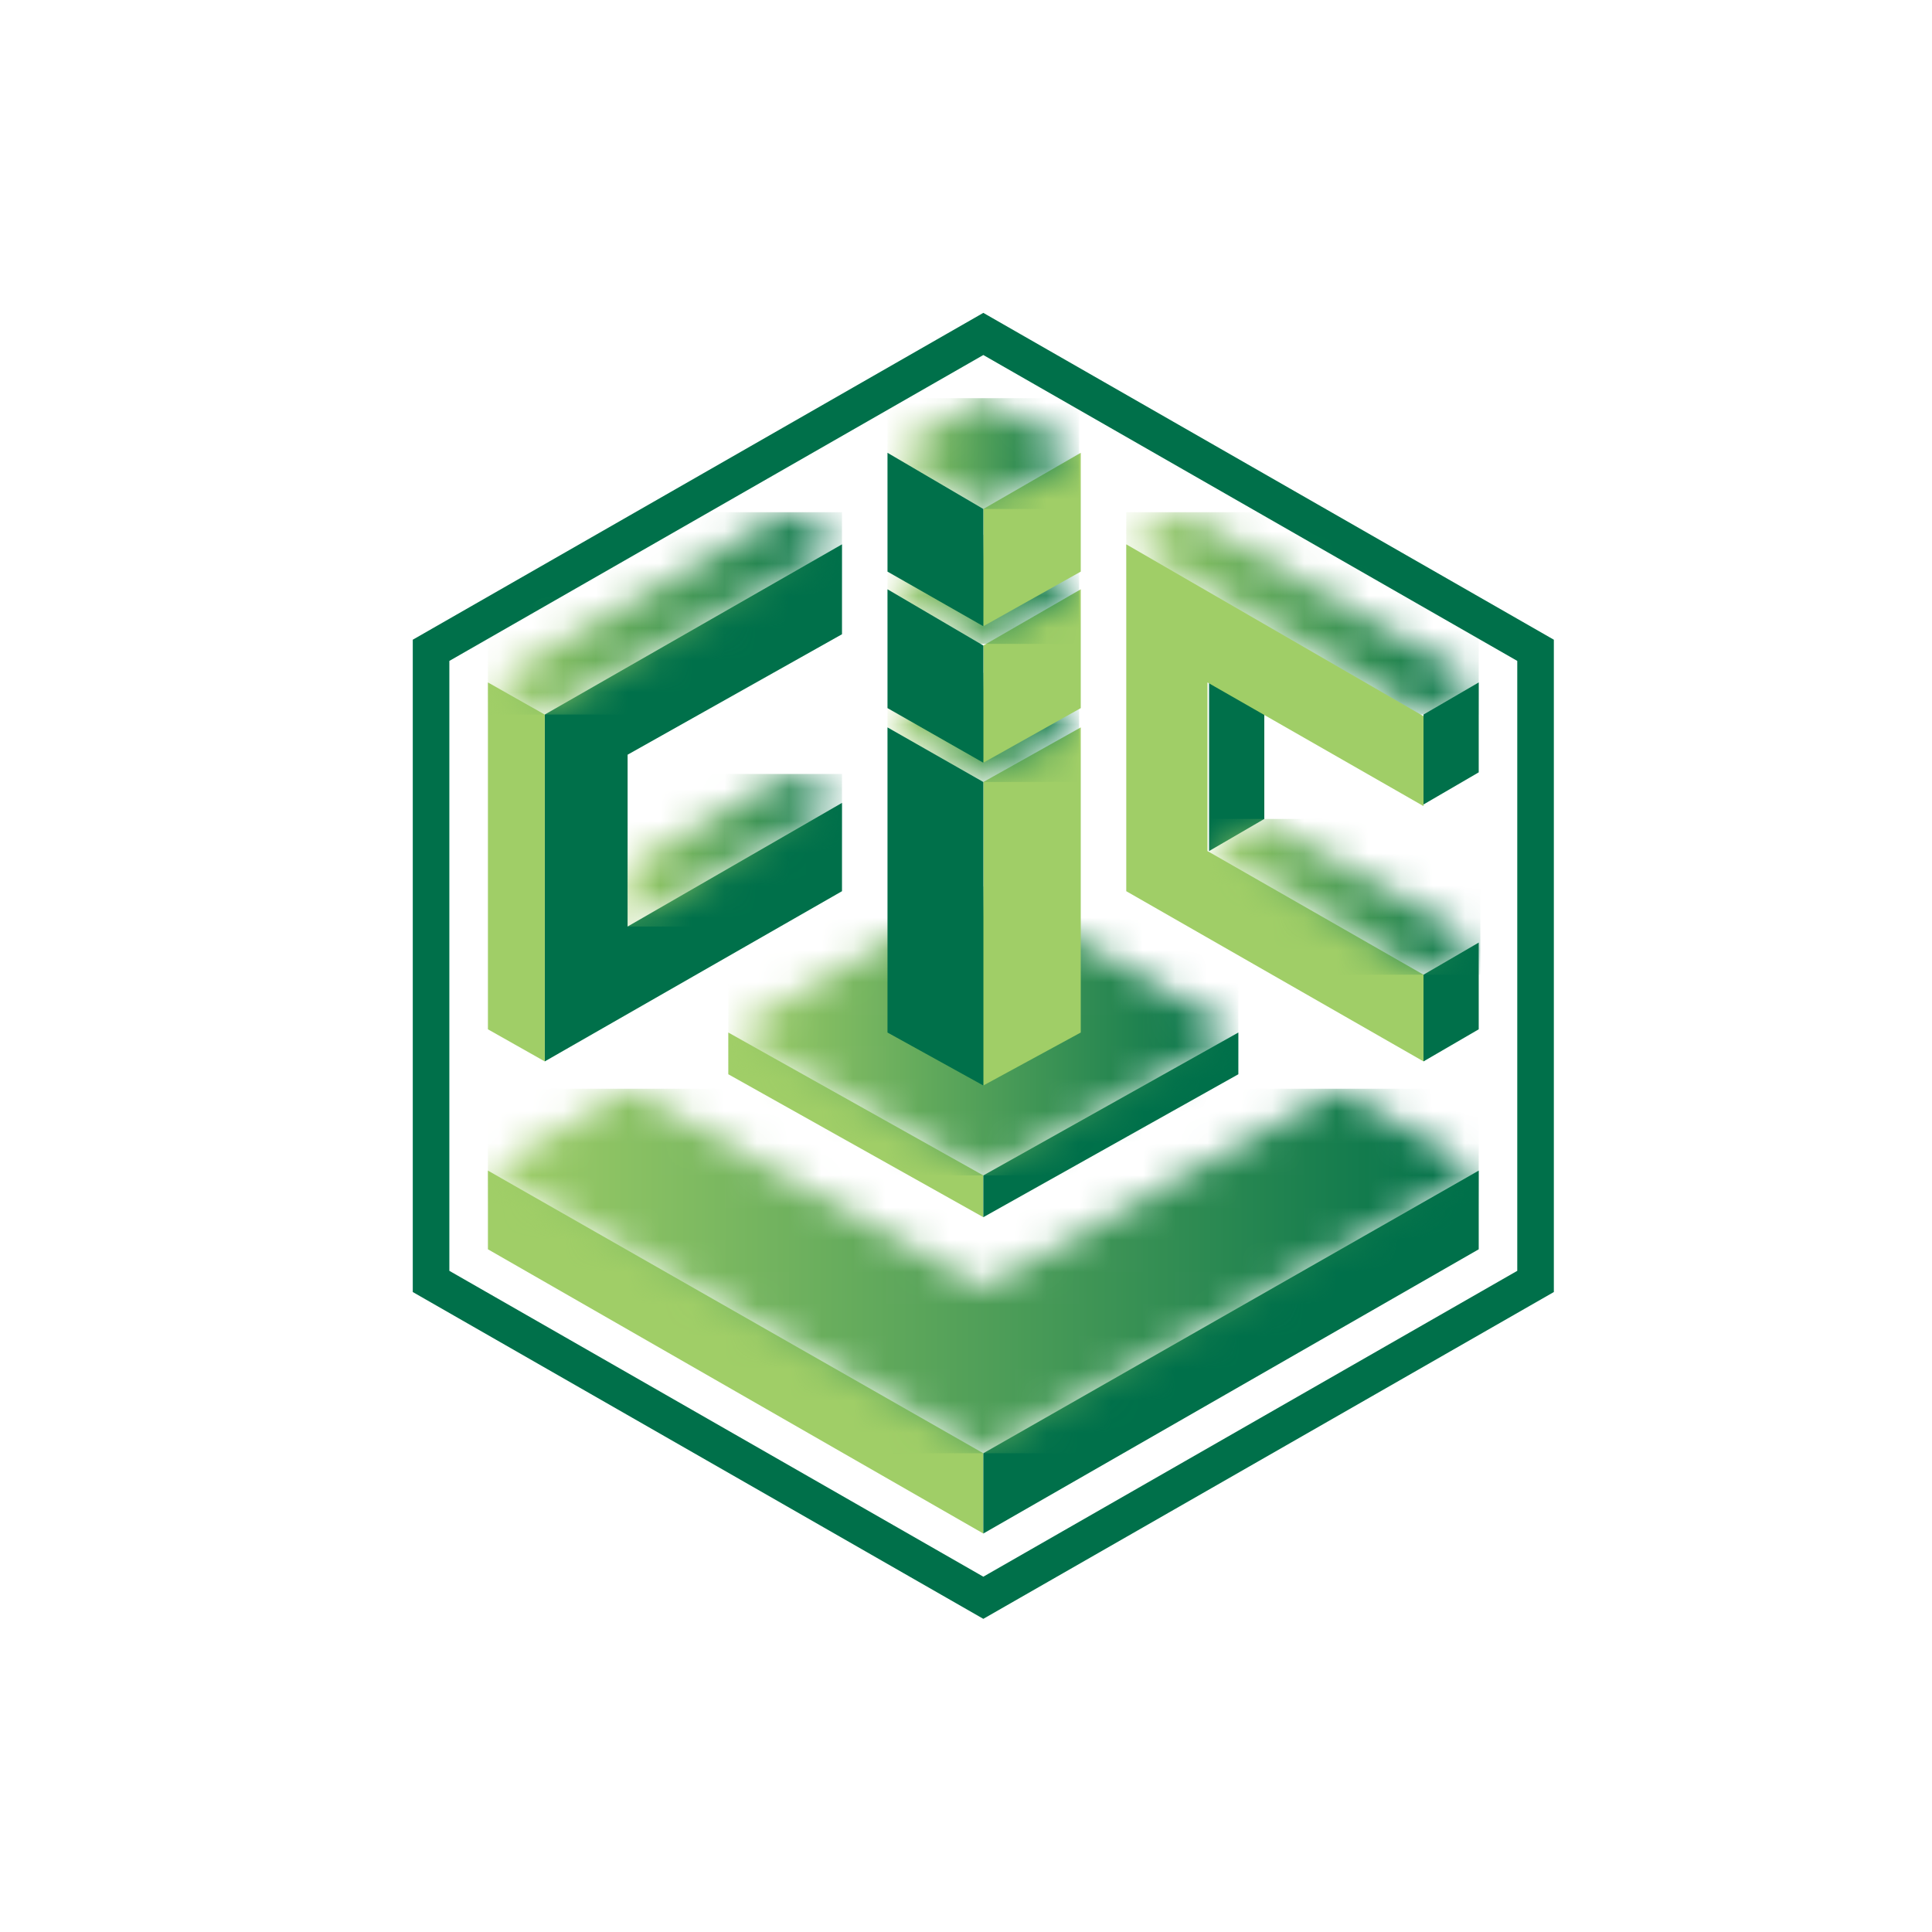 <svg width="60" height="60" viewBox="0 0 60 60" fill="none" xmlns="http://www.w3.org/2000/svg">
<rect width="60" height="60" fill="white"/>
<g clip-path="url(#clip0_1403_8959)">
<path d="M13.387 20.196L30.538 10.371L47.688 20.196V39.796L30.538 49.62L13.387 39.796V20.196Z" fill="white"/>
<path d="M13.387 20.196L30.538 10.371L47.688 20.196V39.796L30.538 49.62L13.387 39.796V20.196Z" stroke="#00704A" stroke-width="1.136"/>
<path d="M19.491 28.774V23.438L26.149 19.697V16.905L16.918 22.191V32.963L26.149 27.677V24.934L19.491 28.774Z" fill="#00704A"/>
<path d="M15.153 21.194L16.918 22.191V32.963L15.153 31.966V21.194Z" fill="#A0CE67"/>
<mask id="mask0_1403_8959" style="mask-type:luminance" maskUnits="userSpaceOnUse" x="15" y="15" width="12" height="8">
<path d="M15.153 21.194L16.918 22.191L26.149 16.905L24.384 15.907L15.153 21.194Z" fill="white"/>
</mask>
<g mask="url(#mask0_1403_8959)">
<path d="M26.149 15.907H15.153V22.191H26.149V15.907Z" fill="url(#paint0_linear_1403_8959)"/>
</g>
<mask id="mask1_1403_8959" style="mask-type:luminance" maskUnits="userSpaceOnUse" x="19" y="24" width="8" height="5">
<path d="M19.491 26.879V28.774L26.149 24.934L24.485 24.036L19.491 26.879Z" fill="white"/>
</mask>
<g mask="url(#mask1_1403_8959)">
<path d="M26.149 24.036H19.491V28.774H26.149V24.036Z" fill="url(#paint1_linear_1403_8959)"/>
</g>
<path d="M15.153 38.798V36.354L30.538 45.132V47.625L15.153 38.798Z" fill="#A0CE67"/>
<path d="M22.618 32.066V33.362L30.538 37.801V36.504L22.618 32.066Z" fill="#A0CE67"/>
<path d="M38.458 32.066V33.362L30.538 37.801V36.504L38.458 32.066Z" fill="#00704A"/>
<mask id="mask2_1403_8959" style="mask-type:luminance" maskUnits="userSpaceOnUse" x="22" y="27" width="17" height="10">
<path d="M22.618 32.066L30.538 36.504L38.458 32.066L30.538 27.527L22.618 32.066Z" fill="white"/>
</mask>
<g mask="url(#mask2_1403_8959)">
<path d="M38.458 27.527H22.618V36.504H38.458V27.527Z" fill="url(#paint2_linear_1403_8959)"/>
</g>
<mask id="mask3_1403_8959" style="mask-type:luminance" maskUnits="userSpaceOnUse" x="34" y="15" width="12" height="8">
<path d="M34.977 16.905L44.208 22.191L45.923 21.194L36.793 15.907L34.977 16.905Z" fill="white"/>
</mask>
<g mask="url(#mask3_1403_8959)">
<path d="M45.923 15.907H34.977V22.191H45.923V15.907Z" fill="url(#paint3_linear_1403_8959)"/>
</g>
<path d="M37.549 26.43L39.264 25.433V22.141L37.549 21.144V26.43Z" fill="#00704A"/>
<path d="M44.208 22.191V24.984L45.923 23.986V21.194L44.208 22.191ZM44.208 30.27V32.963L45.923 31.966V29.273L44.208 30.27Z" fill="#00704A"/>
<path d="M44.208 30.27L37.499 26.43V21.194L44.208 25.034V22.241L34.977 16.905V27.677L44.208 32.963V30.27Z" fill="#A0CE67"/>
<mask id="mask4_1403_8959" style="mask-type:luminance" maskUnits="userSpaceOnUse" x="37" y="25" width="9" height="6">
<path d="M37.55 26.43L44.208 30.27L45.923 29.273L39.265 25.433L37.55 26.43Z" fill="white"/>
</mask>
<g mask="url(#mask4_1403_8959)">
<path d="M45.974 25.433H37.55V30.27H45.974V25.433Z" fill="url(#paint4_linear_1403_8959)"/>
</g>
<path d="M30.538 33.711L33.564 32.066V22.59L30.538 24.286V33.711Z" fill="#A0CE67"/>
<mask id="mask5_1403_8959" style="mask-type:luminance" maskUnits="userSpaceOnUse" x="27" y="20" width="7" height="5">
<path d="M27.562 22.59L30.538 24.286L33.565 22.59L30.538 20.894L27.562 22.59Z" fill="white"/>
</mask>
<g mask="url(#mask5_1403_8959)">
<path d="M33.514 20.894H27.562V24.286H33.514V20.894Z" fill="url(#paint5_linear_1403_8959)"/>
</g>
<path d="M30.538 33.711L27.562 32.066V22.59L30.538 24.286V33.711Z" fill="#00704A"/>
<path d="M30.538 23.687L33.564 21.991V18.301L30.538 20.047V23.687Z" fill="#A0CE67"/>
<mask id="mask6_1403_8959" style="mask-type:luminance" maskUnits="userSpaceOnUse" x="27" y="16" width="7" height="5">
<path d="M27.562 18.301L30.538 20.047L33.565 18.301L30.538 16.605L27.562 18.301Z" fill="white"/>
</mask>
<g mask="url(#mask6_1403_8959)">
<path d="M33.514 16.605H27.562V19.997H33.514V16.605Z" fill="url(#paint6_linear_1403_8959)"/>
</g>
<path d="M30.538 23.687L27.562 21.991V18.301L30.538 20.047V23.687Z" fill="#00704A"/>
<path d="M30.538 19.448L33.564 17.752V14.062L30.538 15.807V19.448Z" fill="#A0CE67"/>
<mask id="mask7_1403_8959" style="mask-type:luminance" maskUnits="userSpaceOnUse" x="27" y="12" width="7" height="4">
<path d="M27.562 14.062L30.538 15.807L33.565 14.062L30.538 12.366L27.562 14.062Z" fill="white"/>
</mask>
<g mask="url(#mask7_1403_8959)">
<path d="M33.514 12.366H27.562V15.807H33.514V12.366Z" fill="url(#paint7_linear_1403_8959)"/>
</g>
<path d="M30.538 19.448L27.562 17.752V14.062L30.538 15.807V19.448Z" fill="#00704A"/>
<path d="M45.923 38.798V36.354L30.538 45.132V47.625L45.923 38.798Z" fill="#00704A"/>
<mask id="mask8_1403_8959" style="mask-type:luminance" maskUnits="userSpaceOnUse" x="15" y="33" width="31" height="13">
<path d="M30.538 39.995L19.541 33.811L15.153 36.354L30.538 45.132L45.923 36.354L41.535 33.811L30.538 39.995Z" fill="white"/>
</mask>
<g mask="url(#mask8_1403_8959)">
<path d="M45.923 33.811H15.153V45.132H45.923V33.811Z" fill="url(#paint8_linear_1403_8959)"/>
</g>
</g>
<defs>
<linearGradient id="paint0_linear_1403_8959" x1="15.164" y1="19.056" x2="26.138" y2="19.056" gradientUnits="userSpaceOnUse">
<stop stop-color="#A0CE67"/>
<stop offset="1" stop-color="#00704A"/>
</linearGradient>
<linearGradient id="paint1_linear_1403_8959" x1="19.477" y1="26.391" x2="26.137" y2="26.391" gradientUnits="userSpaceOnUse">
<stop stop-color="#A0CE67"/>
<stop offset="1" stop-color="#00704A"/>
</linearGradient>
<linearGradient id="paint2_linear_1403_8959" x1="22.64" y1="32.021" x2="38.467" y2="32.021" gradientUnits="userSpaceOnUse">
<stop stop-color="#A0CE67"/>
<stop offset="1" stop-color="#00704A"/>
</linearGradient>
<linearGradient id="paint3_linear_1403_8959" x1="34.973" y1="19.05" x2="45.943" y2="19.05" gradientUnits="userSpaceOnUse">
<stop stop-color="#A0CE67"/>
<stop offset="1" stop-color="#00704A"/>
</linearGradient>
<linearGradient id="paint4_linear_1403_8959" x1="37.535" y1="27.837" x2="45.944" y2="27.837" gradientUnits="userSpaceOnUse">
<stop stop-color="#A0CE67"/>
<stop offset="1" stop-color="#00704A"/>
</linearGradient>
<linearGradient id="paint5_linear_1403_8959" x1="27.566" y1="22.596" x2="33.542" y2="22.596" gradientUnits="userSpaceOnUse">
<stop stop-color="#A0CE67"/>
<stop offset="1" stop-color="#00704A"/>
</linearGradient>
<linearGradient id="paint6_linear_1403_8959" x1="27.566" y1="18.323" x2="33.542" y2="18.323" gradientUnits="userSpaceOnUse">
<stop stop-color="#A0CE67"/>
<stop offset="1" stop-color="#00704A"/>
</linearGradient>
<linearGradient id="paint7_linear_1403_8959" x1="27.566" y1="14.076" x2="33.542" y2="14.076" gradientUnits="userSpaceOnUse">
<stop stop-color="#A0CE67"/>
<stop offset="1" stop-color="#00704A"/>
</linearGradient>
<linearGradient id="paint8_linear_1403_8959" x1="15.163" y1="39.489" x2="45.943" y2="39.489" gradientUnits="userSpaceOnUse">
<stop stop-color="#A0CE67"/>
<stop offset="1" stop-color="#00704A"/>
</linearGradient>
<clipPath id="clip0_1403_8959">
<rect width="37" height="42" fill="white" transform="translate(12 9)"/>
</clipPath>
</defs>
</svg>
